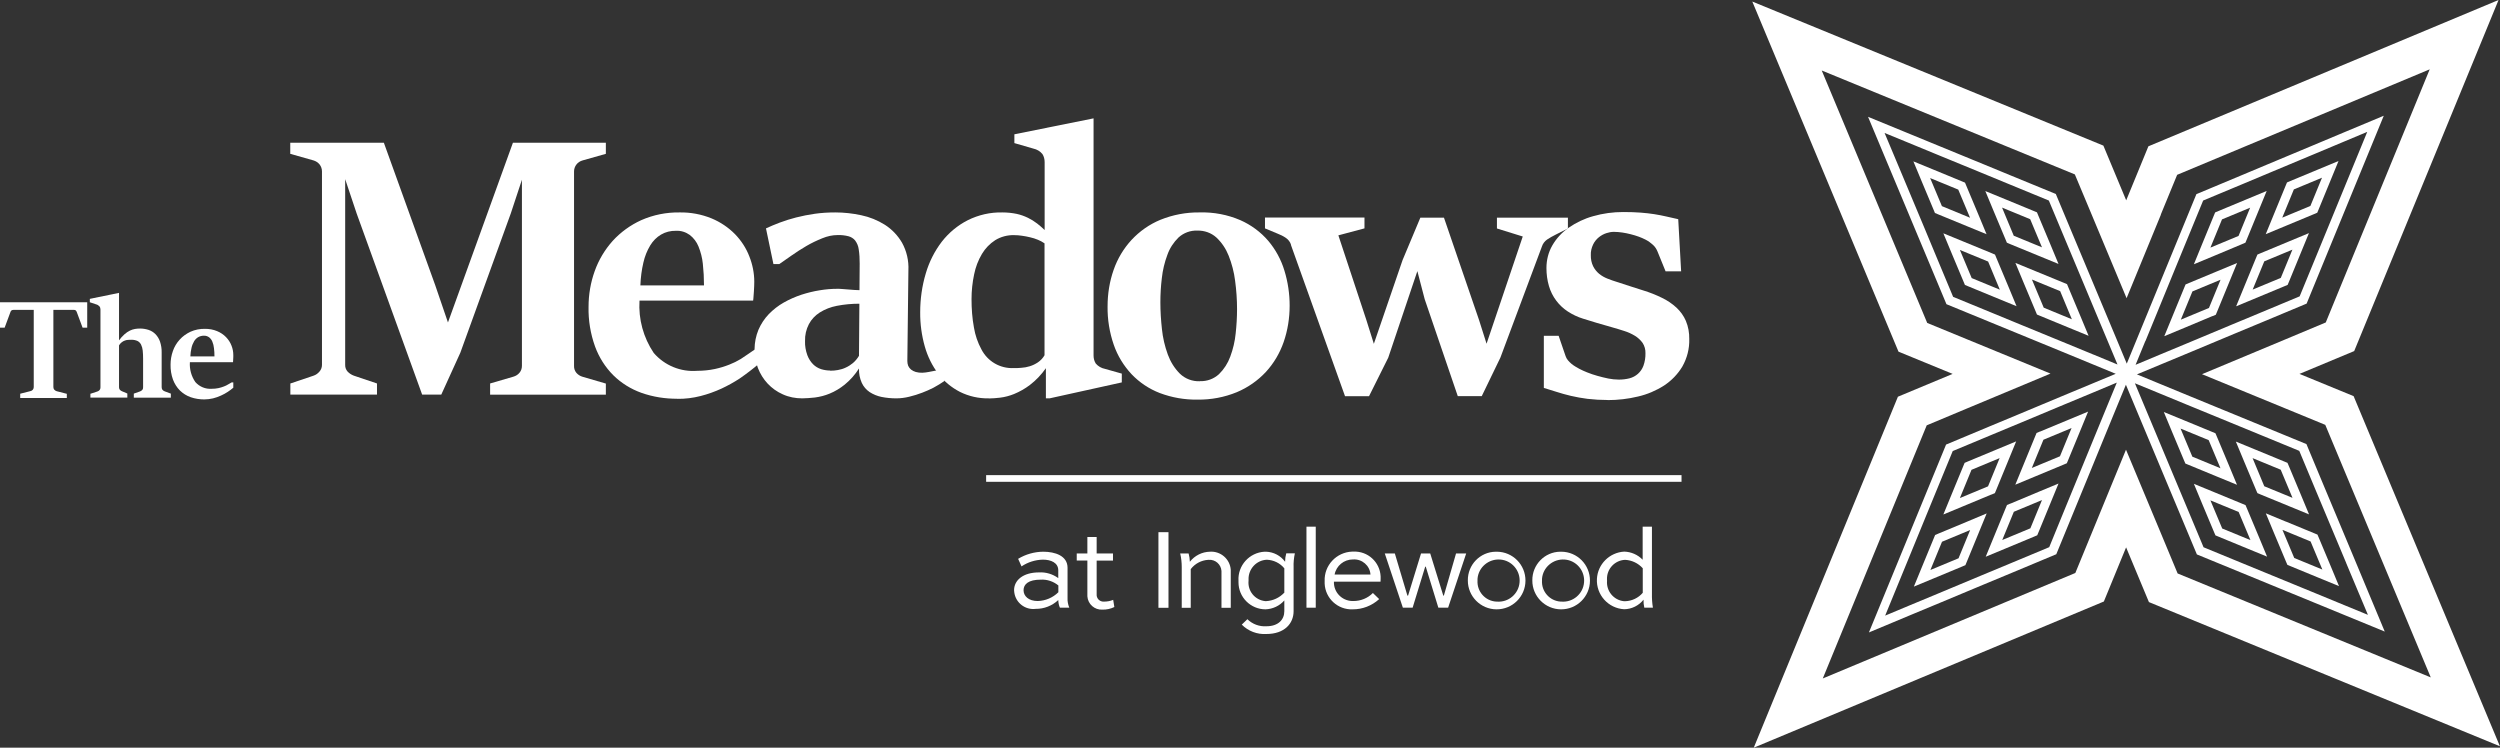 <?xml version="1.0" encoding="UTF-8"?><svg id="a" xmlns="http://www.w3.org/2000/svg" viewBox="0 0 258.56 77.33"><rect x="0" y="0" width="258.56" height="77.33" fill="#333333" stroke="none"/><g id="b"><path id="c" d="m206.82,47.38l-2.91,1.21-1.2,2.91,2.91-1.21,1.2-2.91Z" style="fill:none;"/><path id="d" d="m240.15,18.37l-2.91,1.21-1.2,2.92,2.91-1.21,1.2-2.92Z" style="fill:none;"/><path id="e" d="m232.98,29.96l2.91-1.21,1.2-2.92-2.91,1.21-1.2,2.92Z" style="fill:none;"/><path id="f" d="m216.75,32.33l-1.89-4.52-1.22-2.91-1.74-4.17-4.18-1.72-2.91-1.2-4.53-1.86-2.91-1.2-2.46-1.01,1.03,2.46,1.22,2.91,1.89,4.52,1.22,2.91,1.74,4.17,4.18,1.72,2.91,1.2,4.53,1.86,2.92,1.2,2.46,1.01-1.03-2.46-1.22-2.91Zm-9.34-11.71l2.91,1.2.36.15.15.36,1.22,2.91.86,2.07-2.07-.85-2.91-1.2-.36-.15-.15-.36-1.22-2.91-.86-2.07,2.07.85Zm-7.3,1.42l-.15-.36-1.22-2.91-.86-2.07,2.07.85,2.91,1.2.36.15.15.35,1.22,2.91.86,2.07-2.07-.85-2.92-1.2-.36-.15Zm6.38,8.78l-2.91-1.2-.36-.15-.15-.36-1.22-2.91-.86-2.07,2.07.85,2.92,1.2.36.15.15.36,1.22,2.91.86,2.07-2.07-.85Zm7.45,3.06l-2.92-1.2-.36-.15-.15-.36-1.22-2.91-.86-2.07,2.07.85,2.91,1.2.36.15.15.36,1.22,2.91.86,2.07-2.07-.85Z" style="fill:none;"/><path id="g" d="m211.19,25.58l-1.22-2.91-2.91-1.2,1.22,2.91,2.91,1.2Z" style="fill:none;"/><path id="h" d="m232.72,21.48l-2.91,1.21-1.2,2.92,2.91-1.21,1.2-2.92Z" style="fill:none;"/><path id="i" d="m207.08,55.86l2.91-1.21,1.2-2.92-2.91,1.21-1.2,2.92Z" style="fill:none;"/><path id="j" d="m229.66,28.93l-2.91,1.21-1.2,2.92,2.91-1.21,1.2-2.92Z" style="fill:none;"/><path id="k" d="m202.52,19.61l-2.92-1.2,1.22,2.91,2.92,1.2-1.22-2.91Z" style="fill:none;"/><path id="l" d="m210.16,28.91l1.22,2.91,2.91,1.2-1.22-2.91-2.91-1.2Z" style="fill:none;"/><path id="m" d="m199.65,58.96l2.91-1.21,1.2-2.92-2.91,1.21-1.2,2.92Z" style="fill:none;"/><path id="n" d="m236.37,42.25l-8.64-3.55,8.62-3.6,4.18-1.75,10.76-26.18-26.12,10.91-1.69,4.11-3.55,8.64-3.6-8.62-1.75-4.18-26.18-10.75,10.91,26.12,4.11,1.69,8.64,3.55-8.62,3.6-4.18,1.75-10.75,26.18,26.12-10.91,1.69-4.11,3.55-8.64,3.6,8.62,1.74,4.18,26.18,10.75-10.91-26.12-4.12-1.69Zm7.14,15.62l1.22,2.91,1.89,4.52-4.53-1.86-2.91-1.2-4.53-1.86-2.91-1.2-4.53-1.86-1.89-4.52-1.22-2.91-1.89-4.52-1.21-2.9-1.12-2.69-1.08,2.62-1.2,2.92-1.86,4.53-1.2,2.92-1.86,4.53-4.52,1.89-2.91,1.21-4.52,1.89-2.91,1.21-4.52,1.89,1.86-4.54,1.2-2.92,1.86-4.53,1.2-2.92,1.86-4.54,4.52-1.89,2.91-1.21,4.52-1.89,2.91-1.22,2.69-1.12-2.62-1.08-2.91-1.2-4.53-1.86-2.91-1.2-4.53-1.86-1.89-4.52-1.22-2.9-1.89-4.52-1.21-2.91-1.89-4.52,4.53,1.86,2.92,1.2,4.53,1.86,2.92,1.2,4.53,1.86,1.89,4.52,1.22,2.91,1.89,4.52,1.22,2.91,1.12,2.69,1.08-2.62,1.2-2.92,1.86-4.53,1.2-2.92,1.86-4.53,4.52-1.89,2.91-1.22,4.52-1.89,2.91-1.21,4.52-1.89-1.87,4.53-1.2,2.92-1.86,4.53-1.2,2.92-1.86,4.53-4.52,1.89-2.91,1.22-4.52,1.89-2.91,1.22-2.69,1.12,2.62,1.08,2.91,1.2,4.53,1.86,2.92,1.2,4.53,1.86,1.89,4.52,1.22,2.91,1.89,4.52Z" style="fill:none;"/><path id="o" d="m202.71,25.85l1.22,2.91,2.91,1.2-1.22-2.91-2.91-1.2Z" style="fill:none;"/><path id="p" d="m210.14,48.4l2.91-1.21,1.2-2.91-2.91,1.21-1.2,2.91Z" style="fill:none;"/><path id="q" d="m228.42,45.52l-2.92-1.2,1.21,2.91,2.92,1.2-1.21-2.91Z" style="fill:none;"/><path id="r" d="m228.61,51.75l1.22,2.91,2.91,1.2-1.22-2.91-2.91-1.2Z" style="fill:none;"/><path id="s" d="m213.56,41.81l-4.52,1.89-2.91,1.21-4.17,1.74-1.72,4.18-1.2,2.92-1.86,4.54-1.2,2.92-1.01,2.46,2.46-1.03,2.91-1.21,4.52-1.89,2.91-1.21,4.17-1.74,1.72-4.18,1.2-2.92,1.86-4.54,1.2-2.91,1.01-2.46-2.46,1.03-2.91,1.21Zm-11.71,9.35l1.2-2.91.15-.36.35-.15,2.91-1.21,2.07-.86-.85,2.07-1.2,2.91-.15.36-.35.15-2.91,1.21-2.07.86.85-2.07Zm2.76,4.03l-1.2,2.92-.15.36-.35.15-2.91,1.21-2.07.86.85-2.07,1.2-2.91.15-.36.35-.15,2.91-1.21,2.07-.86-.85,2.07Zm7.43-3.1l-1.2,2.92-.15.36-.35.15-2.91,1.21-2.07.86.85-2.07,1.2-2.92.15-.36.35-.15,2.91-1.21,2.07-.86-.85,2.07Zm3.06-7.45l-1.2,2.91-.15.36-.35.15-2.91,1.21-2.07.86.85-2.07,1.2-2.91.15-.36.35-.15,2.91-1.21,2.07-.86-.85,2.07Z" style="fill:none;"/><path id="t" d="m237.81,46.63l-4.18-1.72-2.91-1.2-4.53-1.86-2.92-1.2-2.46-1.01,1.03,2.46,1.21,2.91,1.89,4.52,1.22,2.91,1.74,4.17,4.18,1.72,2.92,1.2,4.53,1.86,2.91,1.2,2.46,1.01-1.03-2.46-1.22-2.91-1.89-4.52-1.21-2.91-1.74-4.17Zm-4.5-.11l2.91,1.2.36.15.15.35,1.22,2.91.86,2.07-2.07-.85-2.91-1.2-.36-.15-.15-.35-1.22-2.91-.86-2.07,2.07.85Zm-7.3,1.42l-.15-.35-1.21-2.91-.86-2.07,2.07.85,2.91,1.2.36.15.15.35,1.22,2.91.86,2.07-2.07-.85-2.91-1.2-.36-.15Zm6.38,8.78l-2.92-1.2-.36-.15-.15-.35-1.21-2.91-.86-2.07,2.07.85,2.91,1.2.36.15.15.35,1.21,2.91.86,2.07-2.07-.85Zm7.45-1.07l1.22,2.91.86,2.07-2.07-.85-2.91-1.2-.36-.15-.15-.35-1.22-2.91-.86-2.07,2.07.85,2.92,1.2.35.15.15.36Z" style="fill:none;"/><path id="u" d="m236.06,54.81l1.22,2.91,2.91,1.2-1.22-2.91-2.91-1.2Z" style="fill:none;"/><path id="v" d="m226.24,35.52l4.52-1.89,2.91-1.21,4.17-1.74,1.72-4.18,1.2-2.92,1.86-4.53,1.2-2.92,1.01-2.46-2.46,1.03-2.91,1.22-4.52,1.89-2.91,1.22-4.17,1.74-1.72,4.18-1.2,2.92-1.86,4.53-1.2,2.92-1.01,2.46,2.46-1.03,2.91-1.21Zm11.71-9.35l-1.2,2.92-.15.36-.35.15-2.91,1.21-2.07.86.85-2.07,1.2-2.92.15-.36.35-.15,2.91-1.21,2.07-.86-.85,2.07Zm-2.76-4.03l1.2-2.92.15-.36.35-.15,2.91-1.22,2.07-.86-.85,2.07-1.2,2.92-.15.36-.35.15-2.91,1.21-2.07.86.85-2.07Zm-7.43,3.1l1.2-2.92.15-.36.35-.15,2.91-1.21,2.07-.86-.85,2.07-1.2,2.92-.15.36-.35.15-2.91,1.21-2.07.86.86-2.08Zm-3.06,7.45l1.2-2.92.15-.36.35-.15,2.91-1.21,2.07-.86-.85,2.07-1.2,2.92-.15.36-.35.15-2.91,1.21-2.07.86.85-2.07Z" style="fill:none;"/><path id="w" d="m237.09,51.49l-1.21-2.91-2.92-1.2,1.22,2.91,2.91,1.2Z" style="fill:none;"/><path id="x" d="m223.48,22.19l1.69-4.11,26.12-10.91-10.75,26.18-4.18,1.75-8.62,3.6,8.64,3.55,4.11,1.69,10.91,26.12-26.18-10.75-1.74-4.18-3.6-8.62-3.55,8.64-1.69,4.11-26.12,10.91,10.75-26.18,4.18-1.75,8.62-3.6-8.64-3.55-4.11-1.69-10.91-26.11,26.18,10.75,1.75,4.18,3.6,8.62,3.55-8.64Zm-1.28-7.07l-2.3,5.6-2.36-5.66L181.23.16l15.12,36.21,5.6,2.3-5.66,2.36-14.91,36.3,36.21-15.12,2.3-5.6,2.36,5.66,36.3,14.91-15.13-36.21-5.6-2.3,5.66-2.36L258.41,0l-36.21,15.13Z" style="fill:#fff;"/><path id="y" d="m203.4,53.97l-2.91,1.21-.35.15-.15.36-1.2,2.91-.85,2.07,2.07-.86,2.91-1.21.35-.15.15-.36,1.2-2.92.85-2.07-2.07.87Zm-.84,3.77l-2.91,1.21,1.2-2.92,2.91-1.21-1.2,2.92Z" style="fill:#fff;"/><path id="z" d="m207.92,52.08l-.35.15-.15.36-1.2,2.92-.85,2.07,2.07-.86,2.91-1.21.35-.15.15-.36,1.2-2.92.85-2.07-2.07.86-2.91,1.22Zm2.07,2.56l-2.91,1.21,1.2-2.92,2.91-1.21-1.2,2.92Z" style="fill:#fff;"/><path id="aa" d="m210.98,44.63l-.35.15-.15.36-1.2,2.92-.85,2.07,2.07-.86,2.91-1.21.35-.15.15-.36,1.2-2.91.85-2.07-2.07.86-2.91,1.21Zm2.07,2.56l-2.91,1.21,1.2-2.92,2.91-1.21-1.2,2.92Z" style="fill:#fff;"/><path id="ab" d="m205.97,51.15l.35-.15.15-.36,1.2-2.92.85-2.07-2.07.86-2.91,1.21-.35.15-.15.36-1.2,2.91-.85,2.07,2.07-.86,2.91-1.21Zm-2.07-2.56l2.91-1.21-1.2,2.92-2.91,1.21,1.2-2.92Z" style="fill:#fff;"/><path id="ac" d="m236.4,23.36l2.91-1.21.35-.15.15-.36,1.2-2.92.85-2.07-2.07.86-2.91,1.21-.35.15-.15.36-1.2,2.92-.85,2.07,2.07-.86Zm.84-3.77l2.91-1.21-1.2,2.92-2.91,1.21,1.2-2.92Z" style="fill:#fff;"/><path id="ad" d="m238.52,45.92l-4.53-1.86-2.92-1.2-4.53-1.86-2.91-1.2-2.62-1.08,2.69-1.12,2.91-1.21,4.52-1.89,2.91-1.21,4.52-1.89,1.86-4.53,1.2-2.92,1.86-4.53,1.2-2.92,1.86-4.53-4.52,1.89-2.91,1.22-4.52,1.89-2.91,1.22-4.52,1.89-1.86,4.53-1.2,2.92-1.86,4.53-1.2,2.92-1.08,2.63-1.12-2.69-1.22-2.91-1.89-4.52-1.22-2.91-1.89-4.52-4.53-1.86-2.91-1.2-4.53-1.86-2.92-1.2-4.53-1.86,1.89,4.52,1.22,2.91,1.89,4.52,1.22,2.91,1.89,4.52,4.53,1.86,2.92,1.2,4.53,1.86,2.91,1.2,2.62,1.08-2.69,1.12-2.91,1.21-4.52,1.89-2.91,1.21-4.52,1.89-1.86,4.53-1.2,2.92-1.86,4.53-1.2,2.92-1.86,4.53,4.52-1.89,2.91-1.21,4.52-1.89,2.91-1.21,4.52-1.89,1.86-4.53,1.2-2.92,1.86-4.54,1.2-2.92,1.08-2.62,1.12,2.69,1.22,2.91,1.89,4.52,1.22,2.91,1.89,4.52,4.53,1.86,2.92,1.2,4.53,1.86,2.92,1.2,4.53,1.86-1.89-4.53-1.21-2.9-1.89-4.52-1.22-2.91-1.89-4.53Zm-20.61-3.88l-1.2,2.92-1.86,4.53-1.2,2.92-1.71,4.18-4.17,1.74-2.91,1.21-4.52,1.89-2.91,1.21-2.46,1.03,1.01-2.46,1.2-2.92,1.86-4.54,1.2-2.92,1.72-4.18,4.17-1.74,2.91-1.21,4.52-1.89,2.91-1.21,2.46-1.03-1.02,2.47Zm-1.38-5.36l-2.91-1.2-4.53-1.86-2.91-1.2-4.18-1.72-1.74-4.17-1.21-2.91-1.89-4.51-1.22-2.91-1.03-2.45,2.46,1.01,2.91,1.2,4.53,1.86,2.91,1.2,4.18,1.72,1.74,4.16,1.22,2.91,1.89,4.52,1.22,2.91,1.03,2.46-2.46-1.02Zm5.35-1.38l1.2-2.92,1.86-4.54,1.2-2.92,1.72-4.18,4.17-1.74,2.91-1.22,4.52-1.89,2.91-1.22,2.46-1.03-1.01,2.46-1.2,2.92-1.86,4.53-1.2,2.92-1.72,4.18-4.17,1.74-2.91,1.21-4.52,1.89-2.91,1.21-2.46,1.03,1.01-2.46Zm20.77,22.93l1.22,2.91,1.03,2.45-2.46-1.01-2.91-1.2-4.53-1.86-2.92-1.2-4.18-1.72-1.74-4.16-1.22-2.91-1.89-4.52-1.22-2.91-1.03-2.46,2.46,1.01,2.91,1.2,4.53,1.86,2.92,1.2,4.18,1.72,1.74,4.17,1.22,2.91,1.89,4.51Z" style="fill:#fff;"/><path id="ae" d="m231.88,25.25l.35-.15.15-.36,1.2-2.92.85-2.07-2.07.86-2.91,1.21-.35.15-.15.36-1.2,2.92-.85,2.08,2.07-.86,2.91-1.22Zm-2.07-2.56l2.91-1.21-1.2,2.92-2.91,1.21,1.2-2.92Z" style="fill:#fff;"/><path id="af" d="m228.82,32.7l.35-.15.15-.36,1.2-2.92.85-2.07-2.07.86-2.91,1.21-.35.15-.15.36-1.2,2.92-.85,2.07,2.07-.86,2.91-1.22Zm-2.07-2.56l2.91-1.21-1.2,2.92-2.91,1.21,1.2-2.92Z" style="fill:#fff;"/><path id="ag" d="m233.82,26.18l-.35.15-.15.36-1.2,2.92-.85,2.07,2.07-.86,2.91-1.21.35-.15.15-.36,1.2-2.92.85-2.07-2.07.86-2.91,1.21Zm2.07,2.56l-2.91,1.21,1.2-2.92,2.91-1.21-1.2,2.92Z" style="fill:#fff;"/><path id="ah" d="m213.93,29.75l-.15-.36-.35-.15-2.92-1.2-2.07-.85.86,2.07,1.22,2.91.15.36.36.15,2.91,1.2,2.07.85-.86-2.07-1.22-2.91Zm-2.56,2.07l-1.22-2.91,2.92,1.2,1.21,2.91-2.91-1.2Z" style="fill:#fff;"/><path id="ai" d="m207.41,24.74l.15.36.35.15,2.92,1.2,2.07.85-.86-2.07-1.22-2.91-.15-.36-.36-.15-2.91-1.2-2.07-.85.86,2.07,1.22,2.91Zm2.56-2.07l1.22,2.91-2.92-1.2-1.21-2.91,2.91,1.2Z" style="fill:#fff;"/><path id="aj" d="m206.48,26.69l-.15-.36-.35-.15-2.92-1.2-2.07-.85.86,2.07,1.22,2.91.15.36.36.15,2.91,1.2,2.07.85-.86-2.07-1.22-2.91Zm-2.56,2.07l-1.22-2.91,2.92,1.2,1.21,2.91-2.91-1.2Z" style="fill:#fff;"/><path id="ak" d="m205.46,24.23l-.86-2.07-1.22-2.91-.15-.36-.36-.15-2.91-1.2-2.07-.85.86,2.07,1.22,2.91.15.36.36.15,2.92,1.2,2.07.85Zm-5.85-5.82l2.92,1.2,1.22,2.91-2.91-1.2-1.22-2.91Z" style="fill:#fff;"/><path id="al" d="m236.42,53.95l-2.08-.86.86,2.07,1.22,2.91.15.35.36.15,2.91,1.2,2.07.85-.86-2.07-1.22-2.91-.15-.35-.36-.15-2.91-1.2Zm3.78,4.96l-2.92-1.2-1.22-2.91,2.91,1.2,1.22,2.91Z" style="fill:#fff;"/><path id="am" d="m231.36,50.14l-.86-2.07-1.22-2.91-.15-.35-.36-.15-2.91-1.2-2.07-.85.86,2.07,1.22,2.91.15.35.36.15,2.91,1.2,2.07.85Zm-5.85-5.82l2.92,1.2,1.22,2.91-2.91-1.2-1.22-2.91Z" style="fill:#fff;"/><path id="an" d="m233.32,50.65l.15.35.35.15,2.92,1.2,2.07.85-.86-2.07-1.22-2.91-.15-.35-.36-.15-2.91-1.2-2.07-.85.86,2.07,1.22,2.91Zm2.56-2.07l1.22,2.91-2.92-1.2-1.21-2.91,2.91,1.2Z" style="fill:#fff;"/><path id="ao" d="m232.39,52.59l-.15-.35-.36-.15-2.91-1.2-2.07-.85.86,2.07,1.22,2.91.15.35.36.15,2.91,1.2,2.07.85-.86-2.07-1.22-2.91Zm-2.56,2.07l-1.22-2.91,2.92,1.2,1.22,2.91-2.92-1.2Z" style="fill:#fff;"/><path id="ap" d="m105.31,57.79c.78-.47,1.67-.72,2.58-.73,1.23,0,2.52.42,2.52,1.66v3.11c-.02.35.05.7.18,1.02h-.97c-.11-.25-.16-.52-.17-.79-.63.59-1.47.92-2.33.91-1.09.14-2.08-.63-2.22-1.71,0-.07-.01-.14-.02-.22,0-1.02.92-1.84,2.58-1.84.71-.04,1.41.17,1.99.59v-.8c0-.79-.75-1.11-1.6-1.11-.78.02-1.55.26-2.2.7l-.35-.78Zm4.15,3.47v-.71c-.51-.42-1.17-.64-1.83-.6-1.27,0-1.77.48-1.77,1.09s.52,1.12,1.46,1.12c.8-.02,1.57-.34,2.14-.91" style="fill:#fff;"/><path id="aq" d="m111.36,57.24h1.1v-1.7h.96v1.7h1.69v.74h-1.69v3.48c-.03.39.25.72.64.76.05,0,.09,0,.14,0,.32,0,.64-.06.93-.18l.12.74c-.38.19-.81.28-1.23.27-.81.05-1.51-.57-1.56-1.38,0-.07,0-.14,0-.22v-3.48h-1.1v-.75Z" style="fill:#fff;"/><rect id="ar" x="119.81" y="55.04" width="1.04" height="7.82" style="fill:#fff;"/><path id="as" d="m122.22,62.85v-4.19c0-.48-.05-.96-.16-1.42h.87c.08.28.12.57.13.86.5-.64,1.26-1.02,2.07-1.04,1.11-.08,2.08.76,2.16,1.87,0,.04,0,.08,0,.12v3.81h-.96v-3.81c-.05-.68-.63-1.2-1.32-1.15-.01,0-.02,0-.04,0-.72.04-1.38.39-1.82.96v4h-.96Z" style="fill:#fff;"/><path id="at" d="m132.83,62.1c-.49.56-1.19.89-1.94.92-1.55,0-2.81-1.26-2.8-2.81,0-.05,0-.1,0-.15-.09-1.57,1.12-2.91,2.69-3,.06,0,.12,0,.17,0,.78.03,1.5.41,1.96,1.04,0-.3.04-.59.12-.87h.89c-.1.47-.15.95-.13,1.44v4.54c0,1.29-.96,2.36-2.81,2.36-.95.06-1.88-.29-2.55-.97l.58-.56c.52.51,1.24.78,1.97.73,1.22,0,1.85-.68,1.85-1.56v-1.11Zm0-.78v-2.54c-.44-.54-1.1-.86-1.8-.89-1.09.04-1.94.97-1.9,2.06,0,.04,0,.07,0,.11-.11,1.06.66,2,1.72,2.11.04,0,.07,0,.11,0,.71-.04,1.37-.35,1.85-.86" style="fill:#fff;"/><rect id="au" x="135.12" y="54.47" width=".96" height="8.38" style="fill:#fff;"/><path id="av" d="m142.63,61.97c-.75.68-1.73,1.06-2.74,1.05-1.53.06-2.82-1.13-2.89-2.66,0-.09,0-.18,0-.27-.06-1.62,1.22-2.98,2.84-3.04.04,0,.09,0,.13,0,1.49-.07,2.75,1.08,2.82,2.57,0,.08,0,.17,0,.25,0,.1,0,.19-.01.29h-4.82c-.04,1.07.8,1.96,1.87,2,.05,0,.1,0,.15,0,.75,0,1.48-.29,2.01-.83l.64.62Zm-4.6-2.55h3.71c-.06-.92-.87-1.62-1.79-1.56,0,0-.02,0-.03,0-.92,0-1.72.65-1.89,1.56" style="fill:#fff;"/><path id="aw" d="m151.64,57.24l-1.87,5.61h-1.01l-1.3-4.24h-.06l-1.3,4.24h-1.01l-1.87-5.61h1.04l1.3,4.36h.07l1.34-4.36h.95l1.35,4.36h.06l1.26-4.36h1.04Z" style="fill:#fff;"/><path id="ax" d="m154.81,57.06c1.65.01,2.97,1.35,2.96,3s-1.35,2.97-3,2.96c-1.64-.01-2.97-1.35-2.96-2.99-.02-1.62,1.27-2.95,2.88-2.97.04,0,.08,0,.12,0m0,5.16c1.2.1,2.26-.8,2.35-2,.1-1.2-.8-2.26-2-2.35s-2.26.8-2.35,2c0,.05,0,.11,0,.16-.07,1.14.79,2.12,1.93,2.19.03,0,.05,0,.08,0" style="fill:#fff;"/><path id="ay" d="m161.48,57.06c1.65.01,2.97,1.35,2.96,3s-1.35,2.97-3,2.96c-1.64-.01-2.97-1.35-2.96-2.99-.02-1.62,1.27-2.95,2.88-2.97.04,0,.08,0,.12,0m0,5.16c1.2.1,2.26-.8,2.35-2,.1-1.2-.8-2.26-2-2.35s-2.26.8-2.35,2c0,.05,0,.11,0,.16-.07,1.14.79,2.12,1.93,2.19.03,0,.05,0,.08,0" style="fill:#fff;"/><path id="az" d="m170.06,62.85c-.06-.27-.09-.55-.08-.83-.48.61-1.22.98-2,.99-1.65-.09-2.91-1.5-2.82-3.14.08-1.52,1.3-2.73,2.82-2.82.72.02,1.41.32,1.91.84v-3.42h.96v6.94c-.01.48.02.96.1,1.44h-.89Zm-3.85-2.82c-.11,1.08.67,2.04,1.75,2.15.04,0,.08,0,.12,0,.7-.02,1.37-.34,1.82-.87v-2.54c-.47-.52-1.12-.83-1.82-.87-1.07.04-1.91.94-1.88,2.01,0,.04,0,.08,0,.12" style="fill:#fff;"/><path id="ba" d="m2.09,40.72l1.06-.27c.1-.02.19-.07.25-.15.06-.08.09-.17.09-.27v-7.98H1.38c-.08,0-.15.02-.21.07-.05.05-.08.11-.1.18l-.59,1.59h-.48v-2.63h9.02v2.63h-.48l-.59-1.59c-.02-.07-.06-.13-.1-.18-.05-.05-.13-.08-.2-.07h-2.13v7.98c0,.1.03.2.1.28.06.07.15.12.24.15l1.05.27v.43H2.09v-.43Z" style="fill:#fff;"/><path id="bb" d="m9.37,40.72l.7-.23c.09-.03.17-.08.23-.15.06-.07.09-.16.09-.26v-8.07c0-.11-.03-.23-.1-.32-.09-.1-.21-.18-.34-.21l-.66-.22v-.35l3.02-.62v4.91c.17-.23.36-.45.58-.64.17-.15.35-.27.55-.37.17-.08.35-.14.53-.17.18-.03.36-.04.53-.04.29,0,.59.05.87.14.27.09.51.24.71.44.21.22.37.48.47.77.12.36.18.74.17,1.12v3.6c0,.1.03.21.1.28.06.07.14.12.23.15l.62.23v.42h-3.83v-.42l.65-.23c.08-.03.16-.08.22-.15.07-.08.1-.18.09-.29v-2.95c0-.28-.01-.56-.04-.84-.02-.21-.08-.42-.17-.61-.08-.16-.21-.29-.36-.37-.2-.09-.41-.13-.62-.13-.11,0-.22,0-.34.01-.12,0-.24.03-.35.07-.12.04-.23.1-.33.18-.11.09-.21.19-.28.32v4.34c0,.09.03.19.09.26.07.07.15.12.23.15l.54.23v.42h-3.82v-.42Z" style="fill:#fff;"/><path id="bc" d="m21.14,41.31c-.48,0-.96-.07-1.42-.23-.42-.15-.79-.38-1.11-.69-.32-.32-.56-.71-.72-1.13-.18-.5-.26-1.02-.25-1.55,0-.48.08-.95.24-1.4.15-.44.39-.84.7-1.18.31-.35.7-.62,1.12-.82.47-.21.98-.31,1.5-.3.43,0,.86.07,1.26.24.34.14.66.35.92.62.24.25.44.55.56.87.13.32.19.65.19.99v.17c0,.07,0,.14-.01.21s-.01.14-.01.2-.01.11-.01.15h-4.46c-.05.73.15,1.45.56,2.05.43.49,1.06.75,1.71.7.23,0,.47-.02.69-.07.19-.04.38-.1.56-.17.16-.06.31-.13.45-.22.13-.08.25-.15.35-.2h.17v.55c-.18.15-.36.29-.56.42-.23.15-.46.28-.71.39-.26.12-.54.22-.82.29-.3.07-.6.11-.91.11m1.05-4.46c0-.28-.01-.56-.05-.84-.02-.23-.08-.46-.17-.68-.07-.18-.19-.33-.34-.45-.16-.11-.35-.17-.54-.16-.2,0-.4.05-.58.15-.17.1-.32.25-.42.42-.12.21-.22.44-.27.68-.07.29-.11.59-.12.89h2.5Z" style="fill:#fff;"/><path id="bd" d="m30.01,39.67l2.4-.81c.25-.08.46-.23.63-.43.17-.19.26-.44.26-.69v-20.01c0-.27-.09-.53-.26-.74-.16-.19-.38-.33-.62-.4l-2.4-.68v-1.15h9.68l5.31,14.73,1.32,3.86,6.72-18.59h9.61v1.15l-2.4.68c-.25.07-.48.21-.64.42-.16.2-.25.46-.25.72v20.12c-.01.26.08.52.25.72.17.19.39.33.64.4l2.4.7v1.15h-11.97v-1.16l2.4-.7c.25-.07.48-.21.64-.41.17-.2.25-.45.25-.71v-19.25l-1.15,3.48-5.22,14.41-1.97,4.33h-1.98l-6.77-18.72-1.19-3.56v19.2c-.01.26.08.51.25.7.18.19.4.33.64.42l2.4.81v1.15h-8.96v-1.16Z" style="fill:#fff;"/><path id="be" d="m70.07,41.24c-1.27.01-2.54-.19-3.73-.61-1.09-.39-2.09-1.01-2.91-1.82-.84-.84-1.48-1.86-1.89-2.98-.47-1.31-.7-2.7-.67-4.1,0-1.26.21-2.51.64-3.7.41-1.15,1.04-2.2,1.85-3.11.83-.91,1.84-1.64,2.96-2.15,1.25-.55,2.6-.82,3.96-.8,1.14-.02,2.27.19,3.32.62.91.38,1.73.93,2.42,1.63.64.66,1.15,1.44,1.48,2.3.33.83.51,1.72.51,2.62,0,.11,0,.26-.01.45,0,.19-.02.38-.03.57s-.03.37-.04.54-.02.3-.04.39h-11.75c-.12,1.92.4,3.82,1.47,5.41,1.12,1.3,2.8,1.99,4.51,1.85.61,0,1.23-.06,1.83-.19.51-.11,1-.26,1.48-.45.41-.16.8-.35,1.18-.58.35-.21,1.23-.85,1.49-1h.43v1.46c-.66.56-1.34,1.08-2.05,1.57-.6.39-1.22.73-1.86,1.03-.7.32-1.42.58-2.17.77-.78.2-1.59.3-2.4.29m2.76-11.75c0-.74-.04-1.48-.12-2.22-.06-.61-.22-1.22-.45-1.79-.19-.47-.5-.88-.9-1.19-.42-.3-.92-.46-1.44-.43-.54-.01-1.07.12-1.53.39-.46.27-.84.66-1.12,1.12-.33.55-.57,1.15-.71,1.78-.18.77-.28,1.56-.31,2.36h6.58Z" style="fill:#fff;"/><path id="bf" d="m82.97,41.2c-.7,0-1.39-.13-2.02-.42-.59-.26-1.12-.64-1.56-1.11-.43-.46-.77-1.01-1-1.6-.48-1.28-.47-2.69.05-3.96.26-.6.62-1.15,1.07-1.62.46-.47.98-.88,1.55-1.2.58-.33,1.2-.6,1.83-.81.62-.2,1.26-.36,1.91-.46.6-.1,1.2-.15,1.81-.15.11,0,.27,0,.48.02.21.01.43.03.65.05.23.02.45.04.65.05s.37.02.5.02l.02-2.74c0-.5-.02-1-.1-1.49-.04-.33-.17-.64-.37-.91-.18-.22-.43-.37-.7-.44-.36-.09-.73-.13-1.1-.12-.55,0-1.08.12-1.59.33-.57.23-1.12.49-1.65.8-.54.32-1.06.65-1.54.99-.49.35-.9.64-1.26.88h-.61l-.77-3.69c.43-.2.9-.4,1.43-.6.55-.21,1.12-.38,1.69-.53.64-.16,1.28-.29,1.93-.38.7-.1,1.41-.14,2.12-.14.9,0,1.8.1,2.68.29.87.18,1.7.52,2.45.99.73.47,1.33,1.1,1.77,1.85.48.87.71,1.86.66,2.86l-.11,9.38c0,.17.03.34.09.5.07.15.17.28.29.38.15.11.31.2.49.25.22.06.46.09.69.08.22-.01.44-.04.65-.08.31-.05.6-.11.88-.17h.38l.39,1.09c-.37.26-.76.49-1.16.71-.37.19-.76.36-1.15.51-.44.17-.89.31-1.35.42-.44.11-.9.17-1.35.17-.51,0-1.03-.05-1.53-.15-.43-.09-.85-.26-1.22-.5-.35-.24-.63-.56-.81-.95-.21-.47-.31-.97-.29-1.49-.4.63-.9,1.2-1.48,1.67-.47.38-1,.7-1.56.93-.48.2-.99.33-1.51.4-.44.05-.88.08-1.32.09m2.89-2.86c.27,0,.54-.02.8-.07.28-.05.55-.13.8-.25.27-.12.52-.28.75-.47.25-.21.46-.47.63-.75l.04-5.39c-.78,0-1.56.07-2.33.22-.63.12-1.23.35-1.77.69-.47.3-.86.71-1.12,1.2-.28.54-.42,1.14-.4,1.75-.02.5.07,1,.24,1.47.13.35.34.68.6.94.23.23.52.4.83.5.3.09.61.14.92.14" style="fill:#fff;"/><path id="bg" d="m102.26,41.2c-1.03.02-2.05-.21-2.98-.67-.87-.45-1.64-1.08-2.23-1.86-.64-.84-1.11-1.8-1.4-2.82-.33-1.16-.49-2.35-.48-3.56,0-1.36.19-2.72.58-4.02.35-1.19.91-2.3,1.66-3.28.72-.92,1.63-1.68,2.67-2.21,1.12-.56,2.35-.84,3.6-.81.49,0,.98.05,1.47.15.41.09.8.23,1.17.41.33.16.65.36.95.59.27.21.52.43.77.67v-7.02c0-.3-.07-.59-.23-.84-.24-.29-.56-.48-.93-.56l-1.97-.57v-.91l8.19-1.65v24.53c0,.29.07.58.23.83.24.28.58.48.95.55l1.74.49v.91l-7.47,1.65h-.38v-3.12c-.46.66-1.02,1.25-1.66,1.74-.5.38-1.05.69-1.63.93-.47.19-.96.32-1.46.38-.38.05-.77.07-1.15.08m2.57-3.14c.24,0,.5,0,.79-.03.3-.02.59-.07.87-.16.3-.09.58-.23.84-.4.28-.19.52-.44.69-.74v-11.57c-.21-.15-.44-.27-.68-.37-.27-.11-.54-.2-.82-.26-.28-.07-.56-.12-.85-.16-.26-.04-.52-.06-.79-.06-.69-.02-1.37.16-1.96.52-.56.36-1.03.85-1.37,1.42-.39.65-.66,1.37-.81,2.11-.18.85-.27,1.71-.27,2.57,0,.99.07,1.97.25,2.94.13.79.39,1.55.77,2.25.64,1.25,1.94,2,3.34,1.94" style="fill:#fff;"/><path id="bh" d="m123.85,41.33c-1.33.02-2.65-.21-3.9-.68-1.11-.43-2.1-1.09-2.92-1.95-.82-.88-1.45-1.91-1.84-3.04-.44-1.28-.66-2.62-.64-3.97,0-1.29.2-2.57.63-3.79.4-1.15,1.03-2.2,1.85-3.09.84-.9,1.85-1.61,2.99-2.08,1.29-.52,2.67-.78,4.06-.76,1.44-.04,2.87.23,4.2.8,1.11.49,2.1,1.22,2.89,2.14.76.9,1.33,1.95,1.67,3.08.36,1.17.54,2.39.54,3.62,0,1.28-.2,2.56-.62,3.77-.4,1.15-1.02,2.2-1.84,3.09-.84.9-1.86,1.61-3,2.09-1.29.53-2.67.79-4.07.77m.25-1.91c.73.03,1.43-.23,1.97-.72.52-.51.92-1.13,1.17-1.82.29-.78.48-1.59.56-2.41.09-.83.14-1.67.14-2.51,0-.98-.07-1.95-.2-2.92-.11-.89-.34-1.77-.67-2.6-.28-.71-.71-1.35-1.26-1.87-.54-.49-1.25-.74-1.98-.72-.71-.03-1.41.23-1.94.71-.52.51-.92,1.12-1.16,1.81-.29.77-.48,1.58-.57,2.4-.1.83-.15,1.66-.15,2.5,0,.92.06,1.85.16,2.76.09.9.3,1.79.61,2.64.27.74.69,1.42,1.25,1.98.55.53,1.3.81,2.06.78" style="fill:#fff;"/><path id="bi" d="m133.52,25.3c-.09-.28-.28-.52-.52-.69-.28-.19-.58-.34-.9-.46l-1.27-.53v-1.12h10.29v1.12l-2.7.72,2.89,8.74.78,2.48,2.97-8.66,1.84-4.39h2.44l3.63,10.59.78,2.46v-.02l3.74-11.08-2.67-.83v-1.12h7.34v1.12l-1.27.64c-.31.15-.6.32-.89.51-.25.18-.44.43-.53.72l-4.29,11.48-1.93,3.99h-2.48l-3.42-10.02-.76-2.91-3.01,8.95-1.99,3.99h-2.48l-5.6-15.66Z" style="fill:#fff;"/><path id="bj" d="m166.26,41.37c-.69,0-1.38-.04-2.07-.12-.58-.07-1.16-.18-1.73-.31-.53-.13-1.02-.26-1.47-.41-.45-.15-.9-.28-1.32-.41v-5.39h1.53l.72,2.1c.05.15.13.3.24.43.11.13.23.25.36.36.13.11.26.2.41.29.13.08.26.16.4.23.26.14.54.26.81.37.35.14.7.26,1.06.36.38.11.76.2,1.14.28.36.07.72.11,1.09.11.37,0,.73-.04,1.09-.13.67-.17,1.21-.65,1.45-1.3.15-.42.22-.86.21-1.3.01-.38-.09-.75-.3-1.07-.21-.29-.48-.54-.79-.73-.35-.21-.72-.38-1.11-.5-.41-.13-.82-.26-1.22-.37-.63-.18-1.17-.33-1.63-.47s-.92-.28-1.4-.43c-.56-.17-1.1-.43-1.59-.75-.46-.3-.86-.68-1.19-1.12-.34-.45-.59-.96-.75-1.5-.18-.61-.26-1.24-.26-1.87,0-.82.2-1.63.61-2.34.42-.73,1-1.35,1.69-1.83.77-.53,1.62-.94,2.53-1.19,1.01-.29,2.06-.43,3.11-.43.68,0,1.28.02,1.79.06.51.04.98.09,1.42.16.44.07.85.15,1.24.24l1.24.28.3,5.39h-1.61l-.83-2.04c-.11-.27-.27-.52-.49-.71-.22-.2-.47-.38-.74-.52-.23-.12-.47-.22-.71-.31-.26-.09-.53-.18-.82-.25-.29-.08-.58-.13-.88-.18-.29-.04-.58-.07-.88-.07-.26,0-.51.05-.76.13-.28.09-.54.23-.78.42-.25.2-.46.46-.6.75-.17.35-.26.74-.24,1.12-.01.39.07.79.24,1.14.15.3.36.56.62.78.26.21.56.38.87.5.32.13.65.24.97.34l1.54.5c.48.16.89.29,1.22.39.65.2,1.28.45,1.89.75.55.26,1.05.6,1.5,1.01.42.39.76.86.98,1.38.25.59.36,1.23.35,1.87.03.99-.22,1.97-.71,2.84-.47.79-1.12,1.46-1.89,1.97-.83.53-1.74.92-2.7,1.14-1.03.25-2.09.37-3.15.37" style="fill:#fff;"/><rect id="bk" x="101.99" y="49.14" width="71.92" height=".69" style="fill:#fff;"/></g></svg>